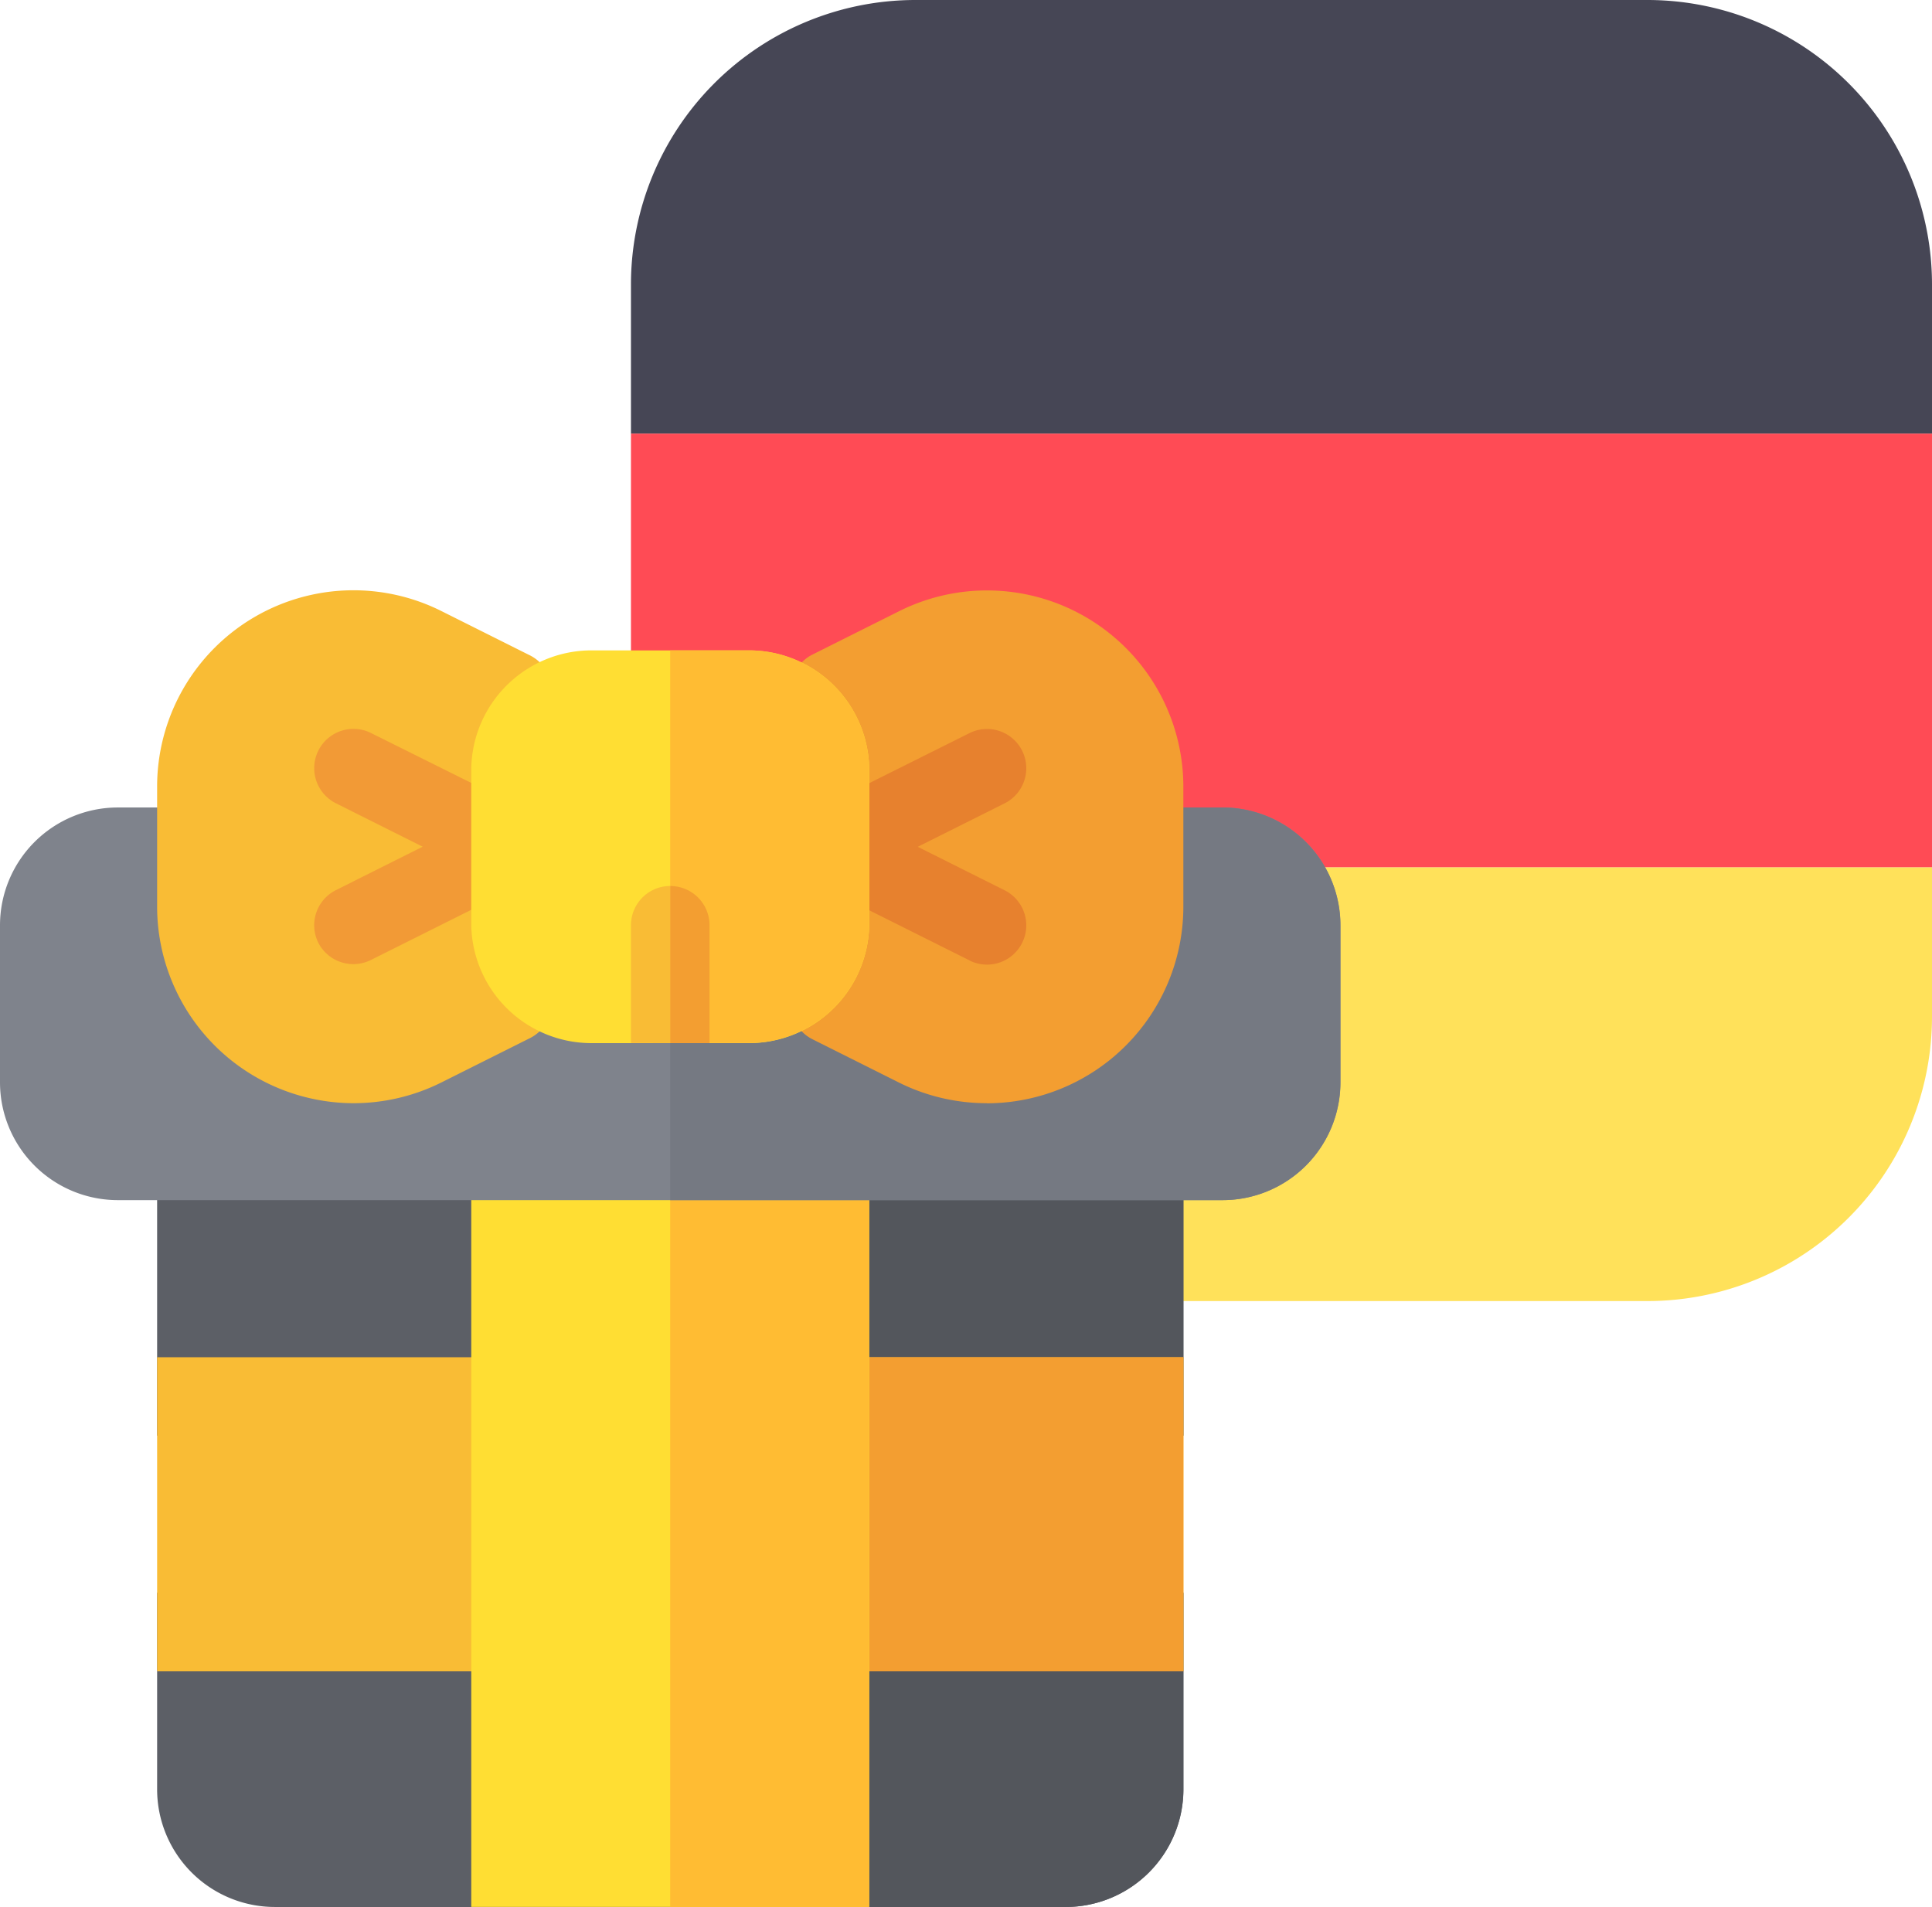 <svg xmlns="http://www.w3.org/2000/svg" viewBox="0 0 188.13 185.72"><defs><style>.cls-1{fill:#464655}.cls-2{fill:#ffe15a}.cls-3{fill:#ff4b55}.cls-4{fill:#5c5f66}.cls-5{fill:#53565c}.cls-6{fill:#f9bc35}.cls-7{fill:#f39e31}.cls-8{fill:#ffde33}.cls-9{fill:#ffbc33}.cls-10{fill:#7f838c}.cls-11{fill:#757982}.cls-12{fill:#e7812e}.cls-13{fill:#f29a36}</style></defs><title>bonus guide - der bonus guide für deutsche casinospiele online 2017</title><g id="Layer_2" data-name="Layer 2"><g id="Layer_1-2" data-name="Layer 1"><path class="cls-1" d="M160.42.0H89.15A27.71 27.71.0 0 0 61.44 27.71V42.23H188.13V27.71A27.71 27.71.0 0 0 160.42.0z"/><path class="cls-2" d="M61.44 99a27.71 27.71.0 0 0 27.71 27.71h71.26A27.71 27.71.0 0 0 188.13 99V84.46H61.44z"/><path class="cls-3" d="M61.44 42.23h126.69v42.23H61.44z"/><path class="cls-4" d="M103.76 185.72h-77A11.47 11.47.0 0 1 15.3 174.24V155.12h99.94v19.12A11.47 11.47.0 0 1 103.76 185.72z"/><path class="cls-5" d="M65.26 185.72h38.5a11.47 11.47.0 0 0 11.47-11.47V155.12h-50z"/><path class="cls-4" d="M15.3 109.23h99.94v30.59H15.3z"/><path class="cls-5" d="M65.26 109.23h49.97v30.59H65.26z"/><path class="cls-6" d="M15.3 132.18h99.94v30.59H15.3z"/><path class="cls-7" d="M65.26 132.18h49.97v30.59H65.26z"/><path class="cls-8" d="M45.89 109.23h38.75v76.48H45.89z"/><path class="cls-9" d="M65.26 109.23h19.38v76.48H65.26z"/><path class="cls-10" d="M119.06 78.64H11.47A11.48 11.48.0 0 0 0 90.11v15.3a11.48 11.48.0 0 0 11.47 11.47H119.06a11.48 11.48.0 0 0 11.47-11.47V90.11A11.48 11.48.0 0 0 119.06 78.64z"/><path class="cls-11" d="M119.06 78.64H65.26v38.24h53.79a11.48 11.48.0 0 0 11.47-11.47V90.11A11.48 11.48.0 0 0 119.06 78.64z"/><path class="cls-6" d="M34.41 107.44A19.16 19.16.0 0 1 15.3 88.31V76.62A19.12 19.12.0 0 1 43 59.52l8.45 4.23a4.08 4.08.0 0 1 2.37 3.42V97.76a4.08 4.08.0 0 1-2.37 3.42L43 105.41A19.14 19.14.0 0 1 34.41 107.44z"/><path class="cls-7" d="M96.12 107.44a19.14 19.14.0 0 1-8.56-2l-8.45-4.23A3.83 3.83.0 0 1 77 97.76V67.17a3.83 3.83.0 0 1 2.11-3.42l8.45-4.23a19.12 19.12.0 0 1 27.67 17.1V88.31a19.16 19.16.0 0 1-19.11 19.14z"/><path class="cls-12" d="M94.4 93.53l-15.3-7.65a3.83 3.83.0 0 1 0-6.84L94.4 71.4a3.82 3.82.0 1 1 3.42 6.84l-8.45 4.23 8.45 4.23a3.82 3.82.0 1 1-3.42 6.84z"/><path class="cls-13" d="M31 91.82a3.82 3.82.0 0 1 1.71-5.13l8.45-4.23-8.45-4.23a3.82 3.82.0 0 1 3.42-6.84L51.42 79a3.83 3.83.0 0 1 0 6.84l-15.3 7.65A3.83 3.83.0 0 1 31 91.82z"/><path class="cls-8" d="M72.91 101.59H57.62A11.71 11.71.0 0 1 45.89 90.11V74.82A11.71 11.71.0 0 1 57.62 63.34h15.3A11.71 11.71.0 0 1 84.64 74.82v15.3A11.71 11.71.0 0 1 72.91 101.59z"/><path class="cls-9" d="M72.91 63.34H65.26v38.24h7.65A11.71 11.71.0 0 0 84.64 90.11V74.82A11.71 11.71.0 0 0 72.91 63.34z"/><path class="cls-6" d="M69.09 101.59V90.11a3.82 3.82.0 0 0-7.65.0v11.47z"/><path class="cls-7" d="M69.09 101.59V90.11a3.82 3.82.0 0 0-3.82-3.82v15.3z"/></g></g></svg>